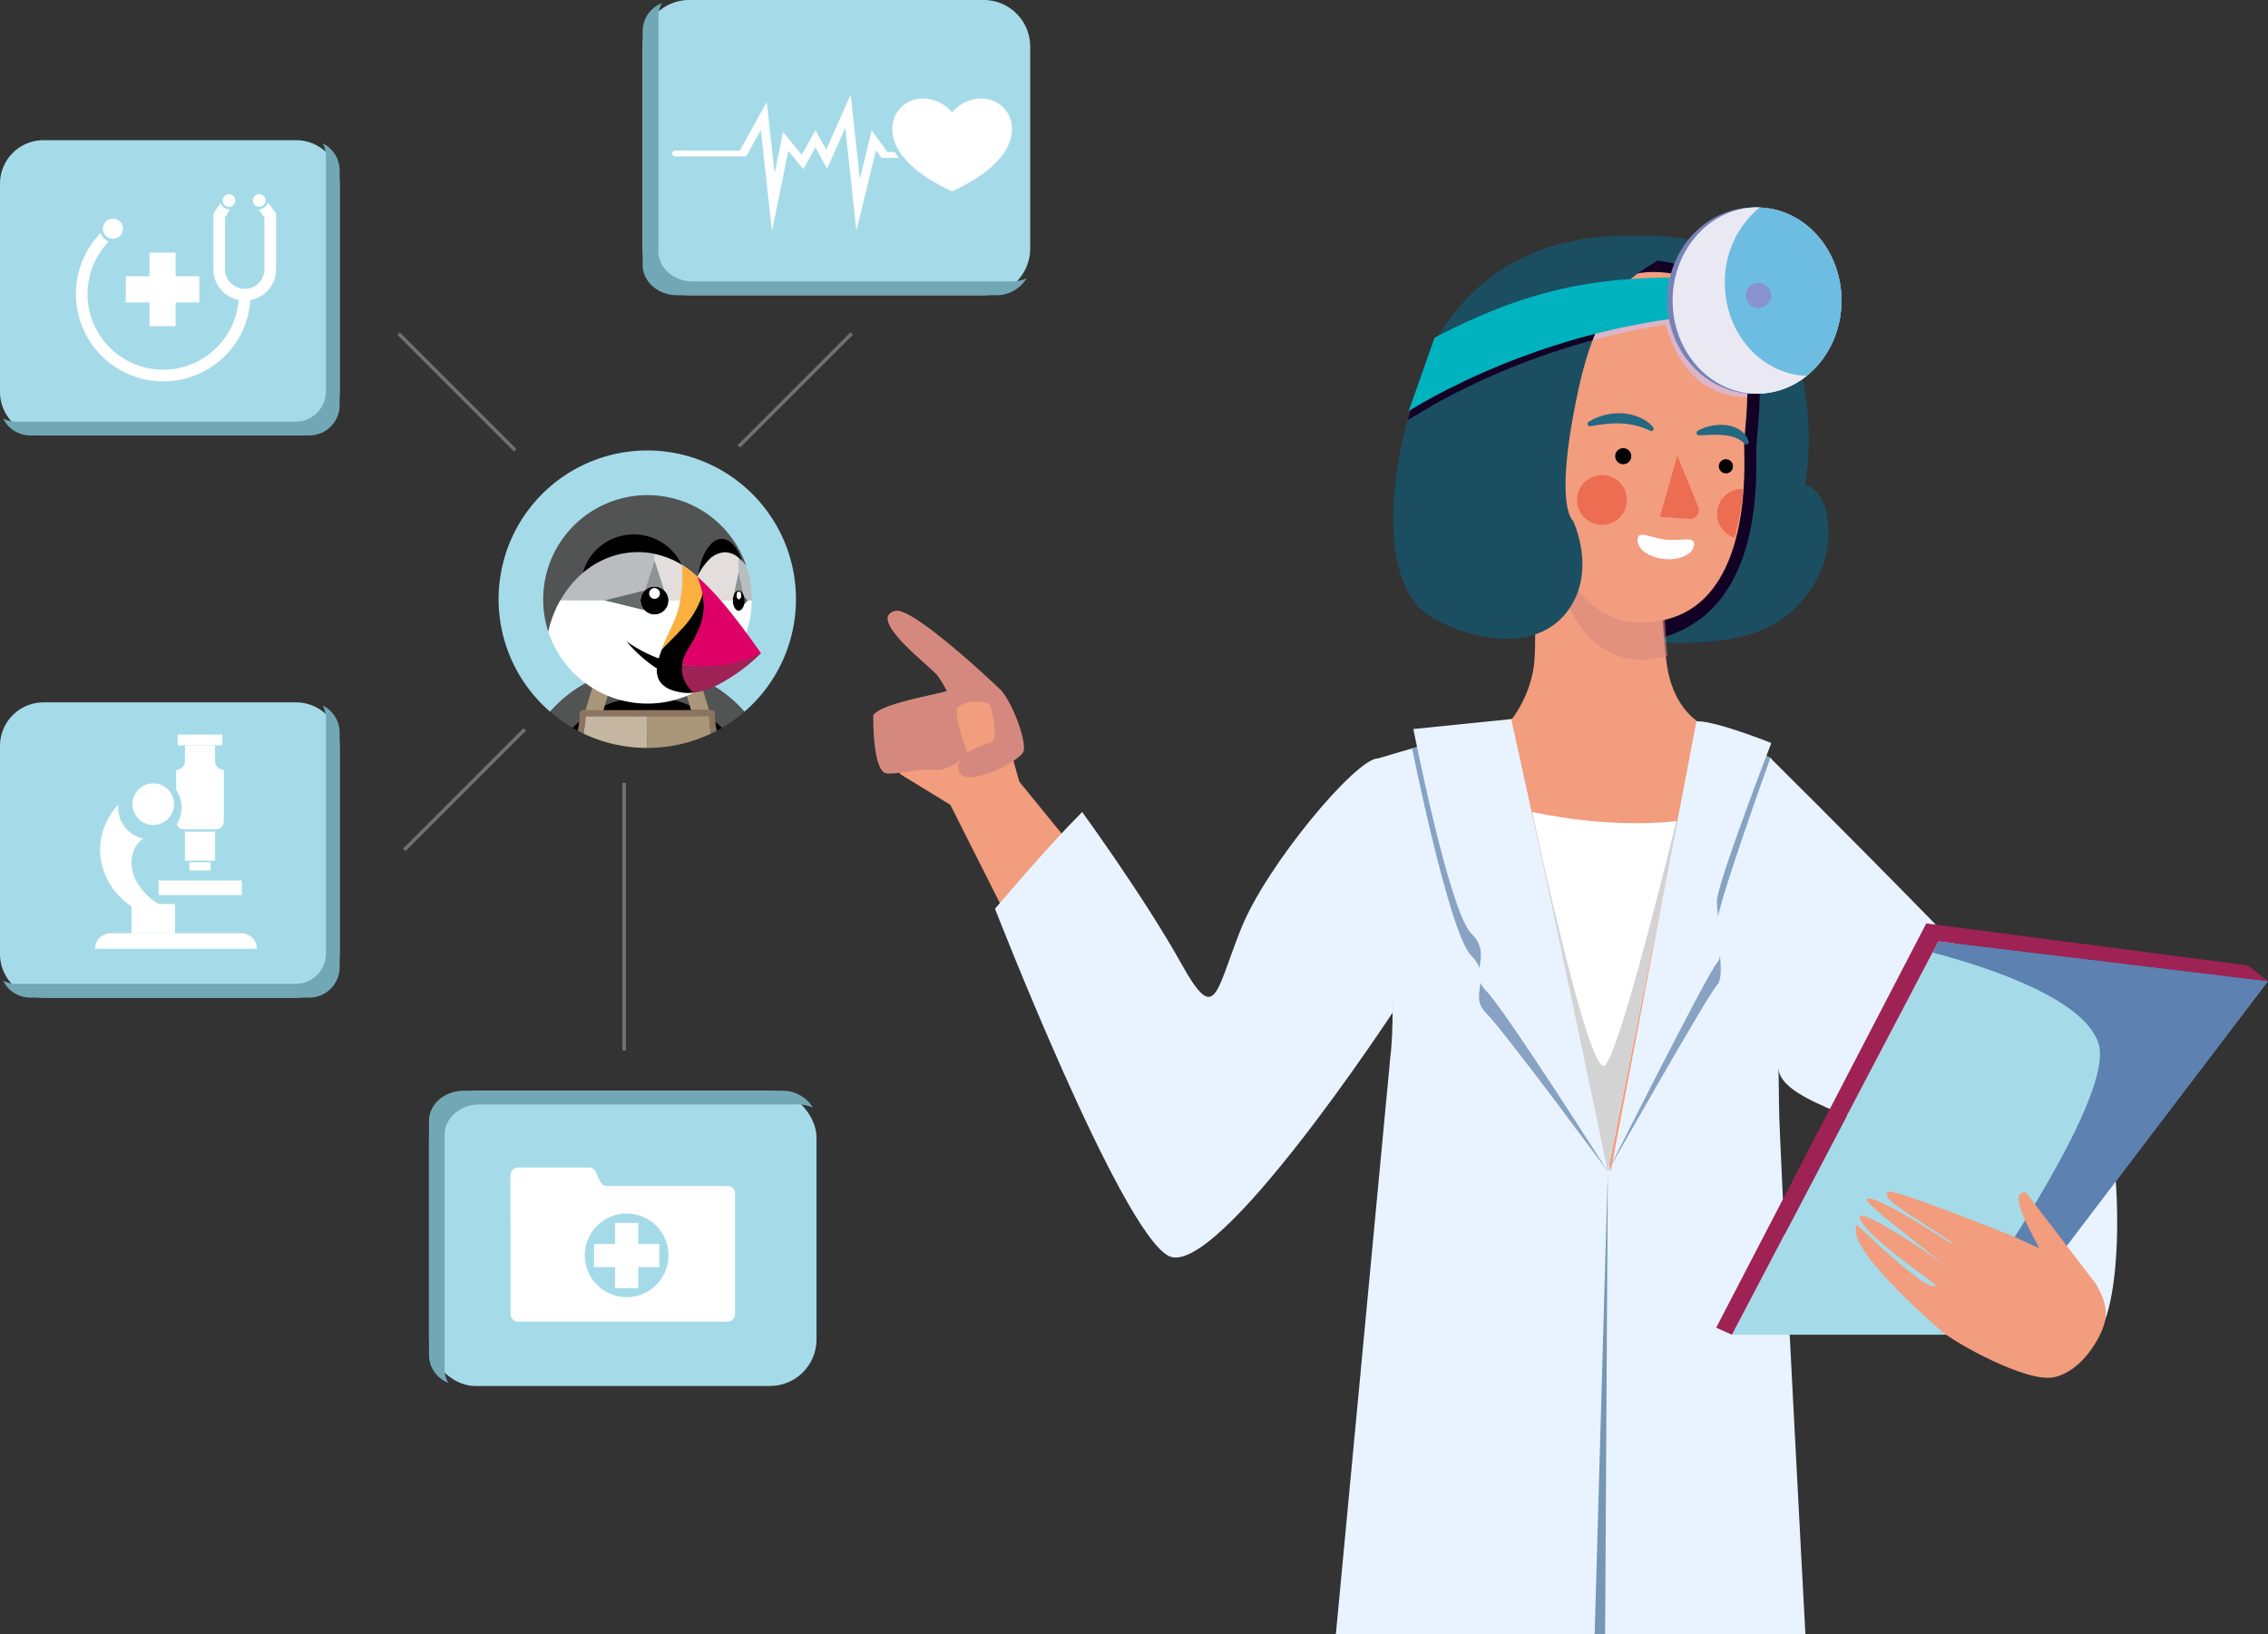 <svg xmlns="http://www.w3.org/2000/svg" width="636.852" height="458.789" viewBox="0 0 636.852 458.789" preserveAspectRatio="none">
  <rect x="0" y="0" width="636.852" height="458.789" fill="#333333" stroke="none"/>
  <g id="Grupo_3693" data-name="Grupo 3693" transform="translate(-12053 -18029)">
    <path id="Trazado_23913" data-name="Trazado 23913" d="M-2430.585-2850.64s6.185,62.651,3.527,83.974l-15.275,161.856H-2310.5s-7.4-137.924-7.4-148.366-2.178-97.462-2.178-97.462l-20.668-10.442-51.993-.653Z" transform="translate(14870.45 21092.6)" fill="#e8f3ff"/>
    <path id="Trazado_23914" data-name="Trazado 23914" d="M-2394.908-2860.756l-26.02,7.286s10.418,52.018,16.634,58.232-1.056,10.877,4.164,16.1,34.155,44.452,34.155,44.452Z" transform="translate(14870.45 21092.6)" fill="#87a2c2"/>
    <path id="Trazado_23915" data-name="Trazado 23915" d="M-2339.432-2859.051l-26.541,124.363s28.219-49.871,30.633-52.285,0-12.619,0-17.4,15.009-46.4,15.009-46.4S-2334.034-2859.051-2339.432-2859.051Z" transform="translate(14870.45 21092.6)" fill="#87a2c2"/>
    <path id="Trazado_23916" data-name="Trazado 23916" d="M-2392.732-2861.735l-27.846,2.828s10.067,51.217,16.283,57.433-1.055,10.877,4.164,16.1,34.155,50.689,34.155,50.689Z" transform="translate(14870.45 21092.6)" fill="#e8f3ff"/>
    <path id="Trazado_23917" data-name="Trazado 23917" d="M-2340.738-2861.082l-25.235,126.4s28.219-56.107,30.633-58.521,0-12.62,0-17.4,15.27-44.38,15.27-44.38S-2335.34-2861.082-2340.738-2861.082Z" transform="translate(14870.45 21092.6)" fill="#e8f3ff"/>
    <path id="Trazado_23918" data-name="Trazado 23918" d="M-2369.672-2604.81l3.7-129.877-.762,129.877Z" transform="translate(14870.45 21092.6)" fill="#7696b5"/>
    <path id="Trazado_23919" data-name="Trazado 23919" d="M-2531.235-2844.129l-7.6-27.2-33.39,8.563s4.76,14.815,8.085,16.848l13.537,8.282h0l29.852,59.218,21.479-26.534Z" transform="translate(14870.45 21092.6)" fill="#f29d7e"/>
    <path id="Trazado_23920" data-name="Trazado 23920" d="M-2373.376-2996.465s25.453-3.113,36.331,2.076,32.2,26.15,26.54,66.828c0,0,4.568,1.453,5.874,7.679s1.415,17.33-9.353,27.6-28.934,9.132-38.288,9.132-35.678-7.886-42.422-22.414S-2373.376-2996.465-2373.376-2996.465Z" transform="translate(14870.45 21092.6)" fill="#1b4e61"/>
    <path id="Trazado_23921" data-name="Trazado 23921" d="M-2361.048-2990.547c-6.826-.64-12.513,2.493-17.084,7.641-5.775,17-15.015,46.078-17.157,64.022a52.761,52.761,0,0,0,6.763,20.046q.9,1.479,1.88,2.825c9.02,7.095,22.293,11.383,30.447,12.546,25.373-3.41,32.511-26.842,31.879-52.668-.17-6.959,4.805-28.625-5.965-42.625C-2337.521-2988.166-2349.987-2991.637-2361.048-2990.547Z" transform="translate(14870.45 21092.6)" fill="#130025"/>
    <path id="Trazado_23922" data-name="Trazado 23922" d="M-2387.1-2901.37s1.461,17.609.226,25.669a33.229,33.229,0,0,1-6.184,14.2l27.876,126.808,24.121-126.612s-6.3-3.785-8.179-14.722-2.085-39.141-2.085-39.141Z" transform="translate(14870.45 21092.6)" fill="#f29d7e"/>
    <path id="Trazado_23923" data-name="Trazado 23923" d="M-2365.973-2734.687s-.5,2.486,4.414-22.112,15.229-76.278,15.229-76.278c-14.978,1.631-29.837-.256-40.9-2.528Z" transform="translate(14870.45 21092.6)" fill="#fff"/>
    <path id="Trazado_23924" data-name="Trazado 23924" d="M-2346.33-2833.077l-.418.044c-4.919,20.1-16.154,64.666-19.987,68.5-3.68,3.681-14.908-45.419-20.469-71.065l-.025,0,21.256,100.918Z" transform="translate(14870.45 21092.6)" fill="#d3d3d3"/>
    <path id="Trazado_23925" data-name="Trazado 23925" d="M-2380.774-2903.669c3.844,14.976,13.158,29.035,30.89,24.373.215-.057.421-.121.632-.184-1.312-12.519-1.275-35.553-1.275-35.553Z" transform="translate(14870.45 21092.6)" fill="#d5897e" opacity="0.58" style="isolation: isolate"/>
    <path id="Trazado_23926" data-name="Trazado 23926" d="M-2356.19-2987.043s15.446-2.393,23.93,10.007,4.569,33.285,4.569,38.506,2.5,43.075-22.193,48.949-33.064-21.1-33.064-37.419S-2376.885-2985-2356.19-2987.043Z" transform="translate(14870.45 21092.6)" fill="#f29d7e"/>
    <path id="Trazado_23927" data-name="Trazado 23927" d="M-2373.257-2972.483c-.867,1.886-1.674,3.885-2.421,5.964a195.816,195.816,0,0,1,25.909-5.946c3.489,12.065,10.854,20.348,22.954,20.348a60.034,60.034,0,0,0-1.362-15.32C-2342.339-2973.232-2358.4-2981.521-2373.257-2972.483Z" transform="translate(14870.45 21092.6)" fill="#cbc7ff" opacity="0.58" style="isolation: isolate"/>
    <path id="Trazado_23928" data-name="Trazado 23928" d="M-2536.215-2869.649c-.3-.366-25.01-23.888-29.9-22.416-8.131,2.12,9.941,15.606,11.9,18.134a27.267,27.267,0,0,1,2.606,4.357c-.641.183-1.239.349-1.777.479-4.654,1.12-17.074,3.44-18.84,6.326,0,0-.334,16.267,3.939,16.356s8.6-1.473,13.183-1.011c2.293.231,4.65-.9,6.435-2.081.287-.193.557-.385.811-.571a3.328,3.328,0,0,0-.143,3.346c2.192,4.452,17.349-3.226,18.007-6.07S-2532.717-2865.346-2536.215-2869.649Zm-3.47,14.708a19.589,19.589,0,0,0-6.09,2.743c-.585-1.534-3.484-9.357-3.007-12.478h0c2.109-2.231,6.718-2.3,8.973-1.33h0a2.135,2.135,0,0,1,.63,1.1c.716,2.959,2.244,9.3-.506,9.968Z" transform="translate(14870.45 21092.6)" fill="#d5897e"/>
    <path id="Trazado_23929" data-name="Trazado 23929" d="M-2538.055-2808.436s35.243,90.5,48.732,97.463,62.921-68.317,62.921-68.317,1.908-71.349-4.184-71.349-31.133,29.788-38.339,47.7c-7.329,18.227-7.071,27.438-16.918,9.728-10.057-18.093-27.738-42.4-27.738-42.4C-2523.732-2825.453-2538.055-2808.436-2538.055-2808.436Z" transform="translate(14870.45 21092.6)" fill="#e8f3ff"/>
    <path id="Trazado_23930" data-name="Trazado 23930" d="M-2337.045-2994.222s-8.7-1.089-13.923,3.046-16.752,6.091-23.5,38.071-1.3,35.678-1.3,35.678,7.168,14.794-2.073,26.106-27.37,7.038-37.521,1.089c-14.763-8.654-12.136-38.669-5.922-58.307a58.027,58.027,0,0,1,2.306-6.663c1.951-4.415,2.6-9.5,5.421-14.138,9.137-15.032,25.772-28.77,55.19-28.028C-2358.365-2997.368-2345.095-2998.138-2337.045-2994.222Z" transform="translate(14870.45 21092.6)" fill="#1b4e61"/>
    <path id="Trazado_23931" data-name="Trazado 23931" d="M-2418.325-2957.627c-1.834,5.509-1.574,4.7-2.96,9.086q-.443,1.4-.859,2.865c5.786-3.341,6.924-4.259,13.532-7.639a199.857,199.857,0,0,1,38.347-14.753q.4-1.069.8-2.062C-2386.445-2968.535-2403.307-2965.466-2418.325-2957.627Z" transform="translate(14870.45 21092.6)" fill="#130025"/>
    <path id="Trazado_23932" data-name="Trazado 23932" d="M-2414.628-2968.784c32.278-16.879,53.971-18.4,90.966-15.989v8.913c-31.062.114-61.755,8.555-87.551,21.709-6.937,3.55-10.655,5.974-10.689,5.993Z" transform="translate(14870.45 21092.6)" fill="#00b3bf"/>
    <ellipse id="Elipse_919" data-name="Elipse 919" cx="24.444" cy="26.138" rx="24.444" ry="26.138" transform="translate(12521.197 18087.252)" fill="#8792ce"/>
    <ellipse id="Elipse_920" data-name="Elipse 920" cx="23.7" cy="26.138" rx="23.7" ry="26.138" transform="translate(12522.688 18087.252)" fill="#eae9f3"/>
    <ellipse id="Elipse_921" data-name="Elipse 921" cx="24.444" cy="26.138" rx="24.444" ry="26.138" transform="translate(12521.197 18087.252)" fill="#7881b6"/>
    <ellipse id="Elipse_922" data-name="Elipse 922" cx="23.7" cy="26.138" rx="23.7" ry="26.138" transform="translate(12522.688 18087.252)" fill="#6cbde1"/>
    <path id="Trazado_23933" data-name="Trazado 23933" d="M-2333.11-2984.2a27.026,27.026,0,0,1,9.757-21.137c-.236-.007-.474-.012-.711-.012-13.088,0-23.7,11.7-23.7,26.137s10.611,26.137,23.7,26.137a22.154,22.154,0,0,0,13.944-5C-2322.881-2958.487-2333.11-2970.024-2333.11-2984.2Z" transform="translate(14870.45 21092.6)" fill="#eae9f3"/>
    <path id="Trazado_23934" data-name="Trazado 23934" d="M-2320.141-2980.317a3.535,3.535,0,0,1-3.863,3.174,3.536,3.536,0,0,1-3.175-3.864,3.535,3.535,0,0,1,3.52-3.191A3.715,3.715,0,0,1-2320.141-2980.317Z" transform="translate(14870.45 21092.6)" fill="#8792ce"/>
    <path id="Trazado_23956" data-name="Trazado 23956" d="M-2320.331-2850.771s-4.485,49.732,2.29,87.606c1.7,9.516,27.975,13.74,42.33,24.547,23.926,18.013,40.6,42.326,44.857,51.987,9.7-4.376,9.641-48.055,4.331-65.407C-2232.3-2763.567-2320.331-2850.771-2320.331-2850.771Z" transform="translate(14870.45 21092.6)" fill="#e8f3ff"/>
    <path id="Trazado_23957" data-name="Trazado 23957" d="M-2180.6-2788.109l-92.553-11.191-57.976,110.457h75.063Z" transform="translate(14870.45 21092.6)" fill="#a5dbe8"/>
    <path id="Trazado_23958" data-name="Trazado 23958" d="M-2256.065-2688.845l75.463-99.267-92.553-11.19-1.653,3.149c14.47,3.788,42.464,12.668,46.619,25.522,4.439,13.73-27.87,61.861-41.866,81.786Z" transform="translate(14870.45 21092.6)" fill="#000f6b" opacity="0.44" style="isolation: isolate"/>
    <path id="Trazado_23959" data-name="Trazado 23959" d="M-2276.557-2804.325l-58.992,113.509,4.42,1.974,57.975-110.457,92.553,11.191-5.637-4.42Z" transform="translate(14870.45 21092.6)" fill="#9f2254"/>
    <path id="Trazado_23960" data-name="Trazado 23960" d="M-2293.245-2726.974c1.683-1.346,15.777,7.411,23.871,12.645.016-.11.031-.217.049-.326-7.618-5.652-20.954-12.4-17.9-14.336,1.563-1,35.036,12.492,35.041,12.5,3.524,1.6,3.688,1.748,7.324,3.355-.864-2.1-9.621-16.359-3.711-15.659l19.551,25.566c3.315,5.438,3.2,8.734,2.377,11.569-1.014,3.489-5.917,12.85-13.907,14.731-7.7,1.811-28.554-9.97-31.82-13.02-3.509-3.019-27.424-23.924-23.6-29.75,0,0,19.939,19.465,22.056,17.052.124-.558-19.715-13.731-21.268-18.877-1.113-3.686,16.235,7.546,23.836,13.177C-2278.166-2713.944-2294.406-2726.047-2293.245-2726.974Z" transform="translate(14870.45 21092.6)" fill="#f29d7e"/>
    <circle id="Elipse_924" data-name="Elipse 924" cx="2.257" cy="2.257" r="2.257" transform="translate(12506.542 18154.828)"/>
    <circle id="Elipse_925" data-name="Elipse 925" cx="1.988" cy="1.988" r="1.988" transform="translate(12535.637 18157.936)"/>
    <path id="Trazado_23961" data-name="Trazado 23961" d="M-2335.25-2920.013a7.005,7.005,0,0,0,4.838,7.376,75.5,75.5,0,0,0,2.4-12.948c.023-.24.045-.477.069-.716A7,7,0,0,0-2335.25-2920.013Z" transform="translate(14870.45 21092.6)" fill="#ed6d53"/>
    <circle id="Elipse_926" data-name="Elipse 926" cx="7.007" cy="7.007" r="7.007" transform="translate(12495.828 18162.375)" fill="#ed6d53"/>
    <path id="Trazado_23962" data-name="Trazado 23962" d="M-2346.451-2935.634l5.875,14.321a2.471,2.471,0,0,1-1.348,3.223,2.474,2.474,0,0,1-1.109.179l-8.328-.58Z" transform="translate(14870.45 21092.6)" fill="#ed6d53"/>
    <path id="Trazado_23963" data-name="Trazado 23963" d="M-2371.365-2945.171a22.871,22.871,0,0,1,2.121-1.1,20.389,20.389,0,0,1,2.284-.76,17.022,17.022,0,0,1,4.845-.532,14.758,14.758,0,0,1,4.82,1.062,10.185,10.185,0,0,1,4.051,2.861.656.656,0,0,1-.087.924.659.659,0,0,1-.706.085l-.095-.047a20.491,20.491,0,0,0-3.972-1.429,22.667,22.667,0,0,0-4.148-.6,29.674,29.674,0,0,0-4.256.145c-.719.058-1.435.2-2.171.274-.728.116-1.456.267-2.222.341l-.064.006a.664.664,0,0,1-.722-.6.663.663,0,0,1,.321-.632Z" transform="translate(14870.45 21092.6)" fill="#236780"/>
    <path id="Trazado_23964" data-name="Trazado 23964" d="M-2340.71-2942.667a18.433,18.433,0,0,1,1.768-.8c.611-.216,1.244-.384,1.879-.541a19.44,19.44,0,0,1,1.967-.284,12.55,12.55,0,0,1,2.032.037,8.964,8.964,0,0,1,3.985,1.286,5.81,5.81,0,0,1,2.666,3.38.646.646,0,0,1-.457.792.648.648,0,0,1-.612-.155l-.139-.133a8.184,8.184,0,0,0-2.623-1.643,11.576,11.576,0,0,0-3.113-.683c-.537-.094-1.109-.057-1.665-.114l-1.73.006c-.583.049-1.177.038-1.776.071s-1.207.073-1.838.049h-.052a.672.672,0,0,1-.644-.7.673.673,0,0,1,.351-.563Z" transform="translate(14870.45 21092.6)" fill="#236780"/>
    <path id="Trazado_23965" data-name="Trazado 23965" d="M-2357.62-2912.223c-.271,2.627,3.059,5.129,7.439,5.581s8.15-1.314,8.422-3.944-3.539-1.038-7.918-1.49S-2357.349-2914.853-2357.62-2912.223Z" transform="translate(14870.45 21092.6)" fill="#fff"/>
    <path id="Rectángulo_3267" data-name="Rectángulo 3267" d="M-2805.22-3024.237h70.91a12.229,12.229,0,0,1,12.229,12.23h0v58.436a12.229,12.229,0,0,1-12.229,12.229h-70.911a12.229,12.229,0,0,1-12.229-12.229v-58.436A12.229,12.229,0,0,1-2805.22-3024.237Z" transform="translate(14870.45 21092.6)" fill="#a5dbe8"/>
    <path id="Trazado_23939" data-name="Trazado 23939" d="M-2726.817-3023.357a8.472,8.472,0,0,1,.88,3.769v65.884a8.506,8.506,0,0,1-8.5,8.506H-2812.8a8.471,8.471,0,0,1-3.769-.881,8.5,8.5,0,0,0,7.623,4.736h78.358a8.506,8.506,0,0,0,8.506-8.5v-65.884A8.5,8.5,0,0,0-2726.817-3023.357Z" transform="translate(14870.45 21092.6)" fill="#72a8b5"/>
    <path id="Rectángulo_3268" data-name="Rectángulo 3268" d="M-2805.22-2866.389h70.91a12.229,12.229,0,0,1,12.229,12.23h0v58.435a12.23,12.23,0,0,1-12.229,12.23h-70.911a12.23,12.23,0,0,1-12.229-12.23v-58.435A12.229,12.229,0,0,1-2805.22-2866.389Z" transform="translate(14870.45 21092.6)" fill="#a5dbe8"/>
    <path id="Trazado_23940" data-name="Trazado 23940" d="M-2726.817-2865.509a8.474,8.474,0,0,1,.88,3.77v65.884a8.505,8.505,0,0,1-8.5,8.5H-2812.8a8.471,8.471,0,0,1-3.769-.881,8.5,8.5,0,0,0,7.623,4.737h78.358a8.506,8.506,0,0,0,8.506-8.505v-65.884A8.506,8.506,0,0,0-2726.817-2865.509Z" transform="translate(14870.45 21092.6)" fill="#72a8b5"/>
    <path id="Rectángulo_3269" data-name="Rectángulo 3269" d="M13.063,0H95.75a13.063,13.063,0,0,1,13.063,13.063V69.832A13.063,13.063,0,0,1,95.75,82.895H13.063A13.063,13.063,0,0,1,0,69.832V13.063A13.063,13.063,0,0,1,13.063,0Z" transform="translate(12233.46 18029)" fill="#a5dbe8"/>
    <path id="Trazado_23941" data-name="Trazado 23941" d="M-2631.585-3062.719a7.61,7.61,0,0,0-1.005,3.769v65.884c0,4.7,4.345,8.5,9.7,8.5h89.4a10.782,10.782,0,0,0,4.3-.88,9.911,9.911,0,0,1-8.7,4.736h-89.4c-5.36,0-9.705-3.808-9.705-8.5v-65.884A8.478,8.478,0,0,1-2631.585-3062.719Z" transform="translate(14870.45 21092.6)" fill="#72a8b5"/>
    <rect id="Rectángulo_3270" data-name="Rectángulo 3270" width="108.813" height="82.895" rx="13.063" transform="translate(12173.461 18335.256)" fill="#a5dbe8"/>
    <path id="Trazado_23942" data-name="Trazado 23942" d="M-2670.585-2675.33a7.623,7.623,0,0,1-1.005-3.769v-65.884c0-4.7,4.345-8.506,9.7-8.506h89.4a10.8,10.8,0,0,1,4.3.881,9.906,9.906,0,0,0-8.7-4.736h-89.4c-5.36,0-9.7,3.807-9.7,8.5v65.885A8.479,8.479,0,0,0-2670.585-2675.33Z" transform="translate(14849.45 21092.6)" fill="#72a8b5"/>
    <path id="Trazado_23943" data-name="Trazado 23943" d="M-2782.93-2999.385a2.813,2.813,0,0,1-2.813,2.812,2.813,2.813,0,0,1-2.813-2.814,2.814,2.814,0,0,1,2.813-2.812A2.813,2.813,0,0,1-2782.93-2999.385Z" transform="translate(14870.45 21092.6)" fill="#fff"/>
    <path id="Trazado_23944" data-name="Trazado 23944" d="M-2751.371-3007.293a1.767,1.767,0,0,1-1.767,1.767,1.767,1.767,0,0,1-1.768-1.767,1.767,1.767,0,0,1,1.768-1.768h0A1.768,1.768,0,0,1-2751.371-3007.293Z" transform="translate(14870.45 21092.6)" fill="#fff"/>
    <path id="Trazado_23945" data-name="Trazado 23945" d="M-2771.61-2956.518a24.536,24.536,0,0,1-24.524-24.547,24.539,24.539,0,0,1,6.292-16.4l.617-.683.455.8a3.5,3.5,0,0,0,1.122,1.2l.64.423-.512.577a21.254,21.254,0,0,0,1.8,30,21.254,21.254,0,0,0,30-1.8,21.251,21.251,0,0,0,5.284-12.418,8.806,8.806,0,0,1-7.092-8.631v-15.612l1.9-2.9.573.72a2.459,2.459,0,0,0,1.277.839l.889.238-1.362,2.076V-2988a5.521,5.521,0,0,0,5.521,5.521A5.521,5.521,0,0,0-2743.2-2988v-14.583l-1.569-2.114.873-.288a2.471,2.471,0,0,0,1.229-.911l.53-.751,2.212,2.986v15.664a8.8,8.8,0,0,1-7.218,8.654A24.486,24.486,0,0,1-2771.61-2956.518Z" transform="translate(14870.45 21092.6)" fill="#fff"/>
    <path id="Trazado_23946" data-name="Trazado 23946" d="M-2742.887-3007.293a1.768,1.768,0,0,1-1.767,1.768,1.767,1.767,0,0,1-1.769-1.767,1.767,1.767,0,0,1,1.767-1.769h0a1.768,1.768,0,0,1,1.768,1.767Z" transform="translate(14870.45 21092.6)" fill="#fff"/>
    <path id="Trazado_23947" data-name="Trazado 23947" d="M-2761.477-2986.021h-6.653v-6.653h-7.343v6.653h-6.652v7.343h6.652v6.653h7.343v-6.653h6.653Z" transform="translate(14870.45 21092.6)" fill="#fff"/>
    <g id="Grupo_3506" data-name="Grupo 3506" transform="translate(14870.45 21092.6)">
      <path id="Trazado_23948" data-name="Trazado 23948" d="M-2566.158-3020.917h-2.124l-4.4-6.068-3.325,13.693-2.563-23.761-6.881,15.481-3.019-5.487-3.85,6.914-5.248-6.418-2.365,11.685-2.217-20.088-7.552,13.635h-18.159a.828.828,0,0,0-.827.826h0a.826.826,0,0,0,.827.826h19.928l4.119-7.438,3.144,28.465,4.574-22.614,4.214,5.153,3.4-6.1,3.29,5.979,5.1-11.481,3.116,28.923,5.509-22.669,1.592,2.2h4.825A17.6,17.6,0,0,1-2566.158-3020.917Z" fill="#fff"/>
      <path id="Trazado_23949" data-name="Trazado 23949" d="M-2550.093-3032.027a10.721,10.721,0,0,1,8.392-3.907,8.409,8.409,0,0,1,8.392,8.687c0,5.41-4.668,11.81-16.784,17.374-12.117-5.564-16.784-11.964-16.784-17.374a8.407,8.407,0,0,1,8.391-8.687A10.716,10.716,0,0,1-2550.093-3032.027Z" fill="#fff"/>
    </g>
    <path id="Trazado_23950" data-name="Trazado 23950" d="M-2595.986-2706.679" transform="translate(14849.45 21092.6)" fill="#fab37c"/>
    <path id="Trazado_23951" data-name="Trazado 23951" d="M-2627.942-2731.87l-1.178-2.657a2.128,2.128,0,0,0-1.945-1.266h-19.929a2.128,2.128,0,0,0-2.127,2.128h0v13.533h.035v25.505a2.126,2.126,0,0,0,2.127,2.127h58.789a2.127,2.127,0,0,0,2.127-2.127v-33.851a2.127,2.127,0,0,0-2.127-2.127h-33.824A2.127,2.127,0,0,1-2627.942-2731.87Z" transform="translate(14849.45 21092.6)" fill="#fff"/>
    <path id="Trazado_23952" data-name="Trazado 23952" d="M-2608.736-2711.129a11.745,11.745,0,0,1-11.745,11.745,11.745,11.745,0,0,1-11.745-11.745,11.745,11.745,0,0,1,11.745-11.745h0A11.745,11.745,0,0,1-2608.736-2711.129Z" transform="translate(14849.45 21092.6)" fill="#a5dbe8"/>
    <path id="Trazado_23953" data-name="Trazado 23953" d="M-2611.331-2714.334h-5.9v-5.9h-6.508v5.9h-5.894v6.509h5.894v5.9h6.508v-5.9h5.9Z" transform="translate(14849.45 21092.6)" fill="#fff"/>
    <circle id="Elipse_923" data-name="Elipse 923" cx="5.838" cy="5.838" r="5.838" transform="translate(12090.205 18248.953)" fill="#fff"/>
    <rect id="Rectángulo_3271" data-name="Rectángulo 3271" width="8.457" height="8.139" transform="translate(12104.934 18262.5)" fill="#fff"/>
    <rect id="Rectángulo_3272" data-name="Rectángulo 3272" width="5.956" height="2.288" transform="translate(12106.184 18271.113)" fill="#fff"/>
    <path id="Trazado_23954" data-name="Trazado 23954" d="M-2766.455-2836.856a8.85,8.85,0,0,0-1.52-4.971v-5.615a2.446,2.446,0,0,0,2.446-2.445h0v-4.457h8.48v4.457a2.446,2.446,0,0,0,2.445,2.446h0V-2833a2.283,2.283,0,0,1-2.282,2.282h-8.809a2.285,2.285,0,0,1-2.114-1.428A8.833,8.833,0,0,0-2766.455-2836.856Z" transform="translate(14870.45 21092.6)" fill="#fff"/>
    <rect id="Rectángulo_3273" data-name="Rectángulo 3273" width="12.543" height="2.997" transform="translate(12102.891 18235.258)" fill="#fff"/>
    <path id="Trazado_23955" data-name="Trazado 23955" d="M-2784.225-2837.705q-.04.42-.041.849a8.922,8.922,0,0,0,7.037,8.709,7.7,7.7,0,0,0-2.78,3.595,10.281,10.281,0,0,0,.676,8,16.55,16.55,0,0,0,6.662,6.9l-1.054,3.716C-2788.336-2810.083-2794.544-2826.289-2784.225-2837.705Z" transform="translate(14870.45 21092.6)" fill="#fff"/>
    <rect id="Rectángulo_3274" data-name="Rectángulo 3274" width="12.228" height="8.204" transform="translate(12089.929 18282.828)" fill="#fff"/>
    <path id="Rectángulo_3275" data-name="Rectángulo 3275" d="M-2745.337-2797.19h-45.387v-.03a4.349,4.349,0,0,1,4.348-4.348h36.691a4.349,4.349,0,0,1,4.348,4.348v.03Z" transform="translate(14870.45 21092.6)" fill="#fff"/>
    <rect id="Rectángulo_3276" data-name="Rectángulo 3276" width="23.351" height="4.102" transform="translate(12097.555 18276.227)" fill="#fff"/>
    <line id="Línea_142" data-name="Línea 142" y1="31.671" x2="31.671" transform="translate(12260.471 18122.67)" fill="none" stroke="#707070" stroke-width="1"/>
    <line id="Línea_143" data-name="Línea 143" x1="32.745" y1="32.745" transform="translate(12164.922 18122.67)" fill="none" stroke="#707070" stroke-width="1"/>
    <line id="Línea_144" data-name="Línea 144" x1="33.818" y2="33.818" transform="translate(12166.532 18233.787)" fill="none" stroke="#707070" stroke-width="1"/>
    <line id="Línea_145" data-name="Línea 145" y2="75.151" transform="translate(12228.264 18248.816)" fill="none" stroke="#707070" stroke-width="1"/>
    <g id="Grupo_3692" data-name="Grupo 3692" transform="translate(12193 18155.496)">
      <path id="Trazado_24268" data-name="Trazado 24268" d="M27.067,64.068c.667-.3,1.342-.57,2.024-.826.77-.289,1.546-.561,2.332-.8.979-.295,1.966-.562,2.966-.774a36.794,36.794,0,0,1,4.088-.632q-1.157,3.637-2.547,7.231c.039.464.061.931.073,1.4a29.608,29.608,0,0,1,11.5,0c.012-.468.034-.935.073-1.4q-1.386-3.593-2.547-7.231a36.794,36.794,0,0,1,4.088.632c1,.212,1.987.479,2.966.774.787.237,1.563.509,2.333.8.682.256,1.358.529,2.025.826a36.228,36.228,0,0,1,12.581,9.287,41.752,41.752,0,1,0-54.534,0,36.231,36.231,0,0,1,12.582-9.287" fill="#a5dbe8"/>
      <path id="Trazado_24269" data-name="Trazado 24269" d="M173.023,196.417l2.592,8.912.735.035c.477,0,.813.126.813.6,0,.793.041,1.685.117,2.463.646.548,1.432,1.167,2.029,1.768a41.85,41.85,0,0,0,6.3-4.494,36.228,36.228,0,0,0-12.581-9.287" transform="translate(-116.585 -132.348)" fill="#525353"/>
      <path id="Trazado_24270" data-name="Trazado 24270" d="M144.382,190.068l3.043-.737c-.77-.289-1.546-.561-2.333-.8-.979-.295-1.966-.562-2.966-.774a36.793,36.793,0,0,0-4.088-.632q1.157,3.637,2.547,7.231c-.039.464-.061.931-.073,1.4a29.93,29.93,0,0,1,6.237,2.032l-2.367-7.72" transform="translate(-93.012 -126.089)" fill="#525353"/>
      <path id="Trazado_24271" data-name="Trazado 24271" d="M63.707,234.459c.485.282.974.558,1.472.821.174-.837.453-2,.537-2.857-.646.548-1.413,1.435-2.009,2.035" transform="translate(-42.927 -156.61)"/>
      <path id="Trazado_24272" data-name="Trazado 24272" d="M114.48,214.374a29.3,29.3,0,0,0-6.186-1.955,29.607,29.607,0,0,0-11.5,0,30.852,30.852,0,0,0-6.366,1.937l-.208,1.3h24.645l-.388-1.281" transform="translate(-60.794 -142.751)"/>
      <path id="Trazado_24273" data-name="Trazado 24273" d="M52.635,208.409a22.288,22.288,0,0,0,.131-2.266.749.749,0,0,1,.8-.783l.783-.027,2.635-8.917A36.231,36.231,0,0,0,44.407,205.7a41.853,41.853,0,0,0,6.3,4.494q.894-.9,1.863-1.726" transform="translate(-29.922 -132.348)" fill="#525353"/>
      <path id="Trazado_24274" data-name="Trazado 24274" d="M186.694,234.858a4.174,4.174,0,0,0,.238,1.023c.5-.263.987-.539,1.472-.821-.6-.6-1.237-1.2-1.883-1.745l.173,1.543" transform="translate(-125.68 -157.211)"/>
      <path id="Trazado_24275" data-name="Trazado 24275" d="M159.8,202.264l.388,1.281h5.041l-2.678-8.834c-.667-.3-1.343-.57-2.025-.826l-3.043.737,2.316,7.643" transform="translate(-106.116 -130.642)" fill="#aa9678"/>
      <path id="Trazado_24276" data-name="Trazado 24276" d="M75.039,228.855l.079-.056h-.076c0,.019,0,.038,0,.056" transform="translate(-50.562 -154.168)" fill="#c4b6a1"/>
      <path id="Trazado_24277" data-name="Trazado 24277" d="M180.793,228.8h-.076l.079.056c0-.019,0-.038,0-.056" transform="translate(-121.769 -154.168)" fill="#aa9678"/>
      <path id="Trazado_24278" data-name="Trazado 24278" d="M145.111,228.4l-17.221.02.036,8.982a41.578,41.578,0,0,0,17.905-4.029,26.386,26.386,0,0,1-.448-4.865c-.026-.019-.273-.108-.273-.108" transform="translate(-86.174 -153.902)" fill="#aa9678"/>
      <path id="Trazado_24279" data-name="Trazado 24279" d="M90.985,228.556s-17.316-.022-17.342,0c-.057,1.632-.394,3.568-.536,4.919A41.578,41.578,0,0,0,91.012,237.5l.01-8.916-.038-.029" transform="translate(-49.26 -153.997)" fill="#c4b6a1"/>
      <path id="Trazado_24280" data-name="Trazado 24280" d="M128,226.15h0v.864h0Z" transform="translate(-86.248 -152.383)" fill="#786453"/>
      <path id="Trazado_24281" data-name="Trazado 24281" d="M163.842,204.252c-.126-.145-.256-.3-.39-.476.135.176.265.331.39.476" transform="translate(-110.136 -137.307)" fill="#525353"/>
      <path id="Trazado_24282" data-name="Trazado 24282" d="M165.61,206.19l.009.027-.009-.027a8.1,8.1,0,0,1-.961-.954,8.1,8.1,0,0,0,.961.954" transform="translate(-110.943 -138.291)" fill="#aa9678"/>
      <path id="Trazado_24283" data-name="Trazado 24283" d="M206.706,92.348v0" transform="translate(-139.281 -62.225)" fill="#fff"/>
      <path id="Trazado_24284" data-name="Trazado 24284" d="M211.857,129.175v0" transform="translate(-142.752 -87.032)" fill="#fff"/>
      <path id="Trazado_24285" data-name="Trazado 24285" d="M211.857,129.139v0" transform="translate(-142.752 -87.008)" fill="#bbbcbd"/>
      <path id="Trazado_24286" data-name="Trazado 24286" d="M211.515,126.123c0,.011,0,.021.006.032s0,.013,0,.02v0a4.868,4.868,0,0,1,.031.494c0,.031.006.06.006.091v.024c0,.033-.006.064-.006.1,0,.165-.011.328-.03.485v0c0,.008,0,.016,0,.024s-.005.024-.007.037a4.48,4.48,0,0,1-.094.494v0h0l.006-.007,0-.008h0l1.093-1.144-1.1-1.153v0a4.426,4.426,0,0,1,.1.5" transform="translate(-142.457 -84.642)" fill="#676a6a"/>
      <path id="Trazado_24287" data-name="Trazado 24287" d="M204.869,123.872c0-.022.008-.041.011-.063.019-.157.026-.32.03-.485,0-.037.006-.072.006-.11s-.005-.068-.006-.1a4.869,4.869,0,0,0-.031-.494c0-.019-.007-.036-.01-.054a4.429,4.429,0,0,0-.1-.5c-.014-.056-.034-.106-.051-.16a3.228,3.228,0,0,0-.393-.855q-.032-.048-.066-.093c-.044-.059-.088-.116-.135-.168a1.7,1.7,0,0,0-.216-.2c-.029-.022-.059-.037-.088-.056a1.229,1.229,0,0,0-.2-.107c-.029-.012-.059-.023-.089-.033a.894.894,0,0,0-.6,0c-.03.009-.06.021-.089.033a1.218,1.218,0,0,0-.2.107c-.029.019-.059.034-.088.056a1.722,1.722,0,0,0-.216.2c-.047.052-.091.109-.134.167-.023.031-.045.062-.066.094a3.219,3.219,0,0,0-.393.855c0,.013-.008.026-.012.039a4.4,4.4,0,0,0-.106.47c-.008.05-.02.1-.027.148a4.505,4.505,0,0,0-.043.564c0,.027,0,.052,0,.079h.007c0,1.59.753,2.88,1.68,2.88a1.044,1.044,0,0,0,.46-.113c.023-.012.047-.024.07-.037a1.359,1.359,0,0,0,.177-.119c.032-.025.061-.056.092-.085a1.921,1.921,0,0,0,.211-.235c.046-.061.092-.122.134-.19.027-.043.052-.09.077-.137a3.021,3.021,0,0,0,.131-.273c.015-.035.03-.068.044-.1a3.828,3.828,0,0,0,.134-.422,4.481,4.481,0,0,0,.094-.494Zm-1.572-1.04c-.348,0-.63-.484-.63-1.08s.282-1.08.63-1.08.63.484.63,1.08-.282,1.08-.63,1.08Z" transform="translate(-135.812 -81.084)"/>
      <path id="Trazado_24288" data-name="Trazado 24288" d="M205.589,121.367c-.348,0-.63.484-.63,1.08s.282,1.08.63,1.08.63-.484.63-1.08-.282-1.08-.63-1.08" transform="translate(-138.104 -81.779)" fill="#fff"/>
      <path id="Trazado_24289" data-name="Trazado 24289" d="M202.147,111.066h0a3.219,3.219,0,0,1,.393-.855c.022-.033.043-.063.066-.094.043-.058.087-.116.134-.167a1.7,1.7,0,0,1,.216-.2c.028-.022.059-.037.088-.056a1.2,1.2,0,0,1,.2-.107c.029-.012.059-.024.089-.033a.894.894,0,0,1,.6,0c.03.009.06.021.089.033a1.227,1.227,0,0,1,.2.107c.029.019.06.034.088.056a1.692,1.692,0,0,1,.216.2c.047.052.091.109.135.168.022.03.044.061.066.093a3.229,3.229,0,0,1,.393.855h0l-1.487-6.81-1.487,6.809h0" transform="translate(-136.209 -70.25)" fill="#909393"/>
      <path id="Trazado_24290" data-name="Trazado 24290" d="M130.053,120.959a4.046,4.046,0,0,0-.026-.405v-.006c-.016-.131-.038-.261-.066-.388a.084.084,0,0,1,0-.01q-.042-.188-.1-.37l0-.008a3.726,3.726,0,0,0-.138-.355l0-.007c-.052-.116-.109-.229-.172-.339a3.958,3.958,0,0,0-1.929-1.7l-.011,0a3.9,3.9,0,0,0-.7-.212l-.018,0a3.865,3.865,0,0,0-1.5,0l-.025,0a3.912,3.912,0,0,0-.691.206l-.018.007a3.9,3.9,0,0,0-.64.332h0a4.008,4.008,0,0,0-.57.445l0,.013-.015,0a3.987,3.987,0,0,0-.714.911l-.007.012c-.059.1-.112.211-.161.321-.005.012-.012.023-.017.035-.045.1-.083.206-.119.312-.007.021-.016.04-.023.061-.031.1-.057.2-.081.3-.006.029-.016.057-.022.086-.021.1-.035.2-.049.306,0,.032-.011.062-.014.094a3.958,3.958,0,0,0-.022.41,3.914,3.914,0,0,0,.075.76.139.139,0,0,0,0,.016,3.877,3.877,0,0,0,.215.709.079.079,0,0,0,0,.009,3.963,3.963,0,0,0,1.715,1.936l0,0c.106.059.215.113.326.162l.027.013c.1.045.21.084.317.12l.054.02c.1.032.2.057.3.081.028.007.054.016.083.022.1.021.2.035.3.048.031,0,.062.011.093.014a3.93,3.93,0,0,0,1.939-.288,3.882,3.882,0,0,0,.668-.362,3.927,3.927,0,0,0,1.735-3.262c0-.009,0-.018,0-.027s0-.02,0-.03Zm-3.931-.461a1.478,1.478,0,1,1,1.478-1.478,1.478,1.478,0,0,1-1.478,1.478Z" transform="translate(-82.333 -78.891)"/>
      <path id="Trazado_24291" data-name="Trazado 24291" d="M131.2,118.494a1.478,1.478,0,1,0,1.478,1.478,1.478,1.478,0,0,0-1.478-1.478" transform="translate(-87.406 -79.843)" fill="#fff"/>
      <path id="Trazado_24292" data-name="Trazado 24292" d="M76.913,98.212h0l.015,0,0-.013,2.709-8.286V87.97c0-.014,0-.022,0-.022a23.09,23.09,0,0,0-4.648-.479c-.53,0-1.056.022-1.578.058l-.229.016a23.277,23.277,0,0,0-7.877,2.047,25.185,25.185,0,0,0-5.878,3.766h0l0,0c-.477.405-.934.833-1.38,1.271-.084.082-.168.162-.251.245q-.63.635-1.219,1.311c-.085.1-.169.2-.253.3-.394.465-.778.94-1.142,1.43-.03.041-.059.084-.089.125-.347.473-.678.958-1,1.451-.062.1-.126.191-.187.288-.258.409-.5.829-.736,1.249H65.516l11.4-2.816" transform="translate(-35.829 -58.938)" fill="#bbbcbd"/>
      <path id="Trazado_24293" data-name="Trazado 24293" d="M142.007,98.27q.038-.485.062-.97.034-.657.046-1.314c.007-.34.006-.681,0-1.021,0-.1,0-.2,0-.295-.009-.877-.043-1.755-.1-2.633l-.007,0,0-.006-.028-.016-.039-.022c-.161-.093-.557-.319-.913-.521l-.023-.013-.255-.145,0,0-.177-.1-.035-.02-.129-.07q-.851-.441-1.735-.815a30.767,30.767,0,0,0-4.359-1.363V90.9L137,99.2l0,.007a3.959,3.959,0,0,1,.707.9h0c.063.11.12.223.172.339l0,.007a3.73,3.73,0,0,1,.138.355l0,.008q.06.182.1.37a.086.086,0,0,0,0,.01c.028.127.05.256.066.388v.006a4.047,4.047,0,0,1,.026.405l.01.022h3.288A35.91,35.91,0,0,0,142,98.371c0-.034.006-.067.009-.1" transform="translate(-90.504 -59.928)" fill="#e3dddb"/>
      <path id="Trazado_24294" data-name="Trazado 24294" d="M171.067,108.55l-.006.011.006-.011" transform="translate(-115.263 -73.142)" fill="#fcb03f"/>
      <path id="Trazado_24295" data-name="Trazado 24295" d="M126.01,103.237h0a4.006,4.006,0,0,1,.57-.445h0a3.9,3.9,0,0,1,.64-.332l.018-.007a3.911,3.911,0,0,1,.691-.206l.025,0a3.865,3.865,0,0,1,1.5,0l.018,0a3.9,3.9,0,0,1,.7.212l.011,0a3.962,3.962,0,0,1,1.222.794l0-.007-2.686-8.3-2.709,8.286" transform="translate(-84.907 -63.979)" fill="#909393"/>
      <path id="Trazado_24296" data-name="Trazado 24296" d="M101.428,124.739a3.875,3.875,0,0,1-.215-.709.139.139,0,0,1,0-.016,3.914,3.914,0,0,1-.075-.76,3.956,3.956,0,0,1,.022-.41c0-.032.01-.062.014-.094.013-.1.028-.206.049-.306.006-.029.016-.057.022-.086.024-.1.05-.2.081-.3.007-.021.015-.04.023-.061.036-.106.074-.211.119-.312,0-.012.011-.023.017-.035.049-.11.1-.217.161-.321l.007-.012a3.987,3.987,0,0,1,.714-.911l-11.4,2.816h-.022l11.289,2.755a3.948,3.948,0,0,1-.8-1.226.079.079,0,0,1,0-.009" transform="translate(-61.279 -81.13)" fill="#676a6a"/>
      <path id="Trazado_24297" data-name="Trazado 24297" d="M181.076,100.468c.007-.051.018-.1.027-.148a4.4,4.4,0,0,1,.106-.47c0-.017.007-.036.012-.053l1.487-6.809V89.105a6.069,6.069,0,0,0-3.871-1.552,6.693,6.693,0,0,0-4.5,2.113,16.877,16.877,0,0,0-3.131,4.507c-.038.075-.076.146-.113.221q.377.327.746.663c.556.509,1.1,1.03,1.636,1.56.25.247.5.5.741.749.261.266.522.531.779.8q.5.521.982,1.052.205.223.408.448c.391.433.78.868,1.163,1.308h0c.064.067.109.115.127.135h3.354c0-.027.006-.052.006-.079a4.505,4.505,0,0,1,.043-.564" transform="translate(-115.283 -58.994)" fill="#e3dddb"/>
      <path id="Trazado_24298" data-name="Trazado 24298" d="M171.07,108.561l0-.01-.006.011.015.014-.005-.015" transform="translate(-115.263 -73.143)" fill="#e3dddb"/>
      <path id="Trazado_24299" data-name="Trazado 24299" d="M41.191,72.243l.03-.075c.216-.565.452-1.122.7-1.674.069-.154.141-.306.213-.459.2-.433.419-.86.642-1.284.091-.172.179-.345.273-.516.052-.094.111-.184.163-.278.238-.421.478-.841.736-1.249.061-.1.125-.192.187-.288.319-.493.649-.978,1-1.451.03-.041.058-.084.089-.125.364-.49.748-.964,1.142-1.43.084-.1.168-.2.253-.3q.589-.675,1.219-1.311c.083-.083.167-.164.251-.245.446-.438.9-.866,1.38-1.271l0,0C51.346,54,57.4,50.142,64.194,50.142a15.006,15.006,0,0,1,7.782,2.213,12.71,12.71,0,0,1,5.284,5.386l.019.038c.032.063.068.124.1.188l0,.006.007,0a25.184,25.184,0,0,1,3.027,2.2q.48.405.943.833c.1.093.206.182.307.277l.006-.011,0-.008c.035-.071.068-.143.1-.213.957-6.04,4-9.334,7.14-9.334,2.369,0,4.091,1.412,5.391,5.214l.013.041,0,0A14.2,14.2,0,0,1,95.4,58.3h0l.021.027h0c.019.055.035.112.053.167h0l-.049-.2a29.288,29.288,0,0,0-57.032,9.376,28.961,28.961,0,0,0,1.455,9.114c0-.005,0-.011,0-.017q.279-1.292.668-2.565.3-.99.673-1.962" transform="translate(-25.868 -25.868)" fill="#525353"/>
      <path id="Trazado_24300" data-name="Trazado 24300" d="M198.853,129.057l-1.021,1.143h0l0,.008a3.787,3.787,0,0,1-.139.426c-.014.036-.029.069-.044.1a2.977,2.977,0,0,1-.131.273c-.025.046-.05.093-.077.137-.042.068-.088.13-.134.19a1.919,1.919,0,0,1-.211.235c-.03.028-.06.059-.092.085a1.36,1.36,0,0,1-.177.119l-.07.037a1.044,1.044,0,0,1-.46.113c-.928,0-1.68-1.289-1.68-2.88h-3.372l0,0q.939,1.084,1.849,2.2l.022.027q.885,1.08,1.746,2.179l.085.107q.818,1.043,1.619,2.1l.156.2q.848,1.116,1.682,2.236l.012.016a29.225,29.225,0,0,0,1.536-9.063L199,129.01l-.148.047" transform="translate(-128.861 -86.929)" fill="#fff"/>
      <path id="Trazado_24301" data-name="Trazado 24301" d="M86.11,77.274l.229-.016c.523-.036,1.048-.058,1.578-.058a23.09,23.09,0,0,1,4.648.479h0a30.769,30.769,0,0,1,4.359,1.363q.883.373,1.735.815l.129.07.035.02.177.1,0,0,.255.144.023.013c.361.2.76.434.913.521l.039.022.028.016c-.031-.064-.067-.125-.1-.188l-.019-.038a15.245,15.245,0,0,0-5.6-6.1,14.932,14.932,0,0,0-22.188,8.645,25.186,25.186,0,0,1,5.878-3.766,23.277,23.277,0,0,1,7.877-2.047" transform="translate(-48.754 -48.669)"/>
      <path id="Trazado_24302" data-name="Trazado 24302" d="M208.832,94.686h0l-.021-.027h0a14.2,14.2,0,0,0-1.072-1.32l0,0,0,0-.009-.011c-.167-.181-.335-.353-.506-.517-.064-.062-.131-.115-.2-.175-.107-.1-.214-.2-.323-.288v3.885l1.487,6.81h0c.016.053.036.1.05.157l1.03,1.154.01-.011h1.078c0-.1.007-.2.007-.3v0a29.225,29.225,0,0,0-1.484-9.19h0c-.018-.055-.034-.112-.053-.167" transform="translate(-139.281 -62.225)" fill="#bbbcbd"/>
      <path id="Trazado_24303" data-name="Trazado 24303" d="M174.549,81.893a6.693,6.693,0,0,1,4.5-2.113,6.069,6.069,0,0,1,3.871,1.552v.012c.109.089.216.19.323.288.065.059.131.113.2.175.171.164.339.336.506.517l.009.011,0,0h0l-.013-.041c-1.3-3.8-3.4-6.272-5.767-6.272-3.143,0-5.807,4.351-6.764,10.391l.01-.008a16.877,16.877,0,0,1,3.131-4.507" transform="translate(-115.496 -51.221)"/>
      <path id="Trazado_24304" data-name="Trazado 24304" d="M128.575,149.482a8.091,8.091,0,0,1-.96-.953c-.126-.145-.256-.3-.391-.476-.1-.132-.2-.273-.307-.423q-.1-.15-.2-.311a9.851,9.851,0,0,1-.544-1.1,6.356,6.356,0,0,1-.326-1.162,8.208,8.208,0,0,1-.208-.934,8.034,8.034,0,0,1-.1-1.542,8.38,8.38,0,0,1,.084-.92,9.03,9.03,0,0,1,.182-.926,11.114,11.114,0,0,1,1.285-3.02l.162-.365c.209-.348.255-.332.453-.667,2.793-4.714,4.3-8.279,3.563-13.768-.053-.392-.2-1.27-.275-1.682-.042.285-.2,1.194-.2,1.213a2.991,2.991,0,0,1-.132.346,24.842,24.842,0,0,1-5.872,9.216c-.372.4-.763.814-1.162,1.228-.672.7-1.377,1.408-2.122,2.15l-.909.9c-.283.28-.636.88-1.057,1.322-.26.727-.555,1.547-.8,2.41-.113-.043-.22-.081-.334-.125a39.081,39.081,0,0,1-8.914-4.824,39.085,39.085,0,0,0,7.384,6.943,15.027,15.027,0,0,0,1.324.857c-.191,3.026,1.144,5.93,7.169,6.8a12.233,12.233,0,0,0,3.112.021c-.01-.031.059-.031.053-.048s.056-.064.056-.064" transform="translate(-73.769 -81.688)"/>
      <path id="Trazado_24305" data-name="Trazado 24305" d="M157.863,177.457a37.251,37.251,0,0,0,21.483-3.126c.2-.093.416.151.614.054a51.067,51.067,0,0,1-12.324,8.98c-.2.095-.389.2-.587.285-.648.3-1.307.554-1.969.792a18.449,18.449,0,0,1-3.919.984c-.06.008-.12.019-.18.026l-.024-.074-.009-.027a8.1,8.1,0,0,1-.961-.954c-.126-.145-.256-.3-.39-.476-.1-.132-.2-.273-.307-.423q-.1-.15-.2-.311a9.343,9.343,0,0,1-.579-1.063,8.576,8.576,0,0,1-.465-1.252,8.068,8.068,0,0,1-.307-2.476,8.377,8.377,0,0,1,.084-.92l.045-.02" transform="translate(-106.28 -117.452)" fill="#9f2254"/>
      <path id="Trazado_24306" data-name="Trazado 24306" d="M142.284,120.244c.746-.742,1.45-1.453,2.122-2.15.4-.414.789-.824,1.162-1.228a25.688,25.688,0,0,0,5.979-9.366c.028-.085.057-.2.085-.324,0-.02.009-.038.013-.058.028-.134.056-.283.084-.451.011-.116.374-.349.384-.458a14.262,14.262,0,0,0-1.771-4.463l.005.015-.015-.014c-.1-.095-.205-.184-.307-.277q-.463-.428-.943-.833a25.212,25.212,0,0,0-3.027-2.2c.053.879.088,1.757.1,2.633,0,.1,0,.2,0,.295,0,.34,0,.681,0,1.021q-.013.657-.046,1.314-.025.485-.062.97c0,.034-.007.067-.009.1a35.905,35.905,0,0,1-.475,3.647l-.386,1.826c-.807,3.27-2.445,6.237-3.792,9.3-.357.812-.7,1.634-.993,2.47l-.084.236c.421-.442.793-.824,1.076-1.1q.463-.458.909-.9" transform="translate(-94.535 -66.328)" fill="#fcb03f"/>
      <path id="Trazado_24307" data-name="Trazado 24307" d="M90.167,197.593a26.842,26.842,0,0,1,5.93-1.836c-.012-.468-.034-.935-.073-1.4q1.385-3.593,2.547-7.231a36.794,36.794,0,0,0-4.088.632c-1,.212-1.987.479-2.966.774-.786.237-1.562.509-2.332.8l3.044.737-2.449,7.687.388-.162" transform="translate(-60.093 -126.089)" fill="#525353"/>
      <path id="Trazado_24308" data-name="Trazado 24308" d="M174.166,121.851q-.8-1.053-1.619-2.1l-.085-.107q-.863-1.1-1.746-2.179l-.022-.027q-.911-1.11-1.849-2.2l-.119-.138c-.383-.441-.772-.875-1.163-1.308q-.2-.225-.408-.448-.486-.531-.982-1.052c-.257-.27-.518-.536-.779-.8-.246-.251-.491-.5-.741-.749-.537-.529-1.08-1.051-1.636-1.559q-.369-.337-.746-.664l0,.008a33.467,33.467,0,0,1,1.435,4.646q.118.619.2,1.206c.737,5.489-1.022,9.073-3.815,13.787q-.3.507-.616,1.032a11.134,11.134,0,0,0-1.285,3.021,9.119,9.119,0,0,0-.182.926,36.814,36.814,0,0,0,22.142-3.092s-1.653-2.429-4.14-5.768q-.834-1.12-1.681-2.236l-.156-.2" transform="translate(-106.463 -73.126)" fill="#df0067"/>
      <path id="Trazado_24309" data-name="Trazado 24309" d="M79.7,203.682l2.74-9.061-3.044-.737c-.682.256-1.357.529-2.024.826l-2.714,8.972,3.029.047,2.012-.047" transform="translate(-50.307 -130.642)" fill="#aa9678"/>
      <path id="Trazado_24310" data-name="Trazado 24310" d="M60.2,156.066c.267.1.54.2.811.29a29.262,29.262,0,0,0,20.61-.473c.179-.072.354-.151.531-.226q.431-.183.854-.379c.252-.117.5-.234.753-.358-.06.008-.12.019-.18.026a12.231,12.231,0,0,1-3.112-.021c-6.025-.866-7.36-3.771-7.169-6.8a15.028,15.028,0,0,1-1.324-.857,39.085,39.085,0,0,1-7.384-6.943,39.079,39.079,0,0,0,8.914,4.824c.114.044.222.083.334.125.25-.862.545-1.682.8-2.41l.084-.236c.3-.837.636-1.658.993-2.47,1.347-3.063,2.986-6.029,3.792-9.3l.386-1.826h-3.3v.007h0c0,.009,0,.018,0,.027a3.932,3.932,0,0,1-1.735,3.262,3.922,3.922,0,0,1-2.2.672,3.922,3.922,0,0,1-.408-.022c-.032,0-.062-.01-.093-.014-.1-.013-.205-.027-.3-.048-.028-.006-.055-.015-.083-.022-.1-.023-.2-.049-.3-.081l-.054-.02c-.107-.036-.214-.075-.317-.12l-.027-.013c-.111-.05-.22-.1-.326-.162l0,0a3.973,3.973,0,0,1-.914-.709l-11.289-2.755H46.228c-.053.094-.112.184-.163.278-.094.171-.183.344-.273.516-.223.423-.438.851-.642,1.284-.072.152-.143.3-.213.459-.248.552-.485,1.109-.7,1.674l-.03.075q-.368.971-.673,1.962-.389,1.271-.668,2.565A29.355,29.355,0,0,0,53.511,152.43c.144.1.295.2.44.3a29.286,29.286,0,0,0,2.591,1.624,28.981,28.981,0,0,0,3.661,1.714" transform="translate(-28.883 -86.946)" fill="#fff"/>
      <path id="Trazado_24311" data-name="Trazado 24311" d="M106.828,226.721c-.076-.778-.123-1.563-.123-2.356a.864.864,0,0,0-.864-.864H69.6a.864.864,0,0,0-.864.864c0,.793-.047,1.578-.123,2.356a23.905,23.905,0,0,1-.391,2.547c.525.278,1.055.548,1.594.8a25.615,25.615,0,0,0,.63-4.788c0-.019,0-.038,0-.056h34.543c0,.019,0,.038,0,.056a25.643,25.643,0,0,0,.631,4.788c.539-.256,1.069-.527,1.594-.8a23.988,23.988,0,0,1-.391-2.547" transform="translate(-45.968 -150.598)" fill="#8b7460"/>
    </g>
  </g>
</svg>
